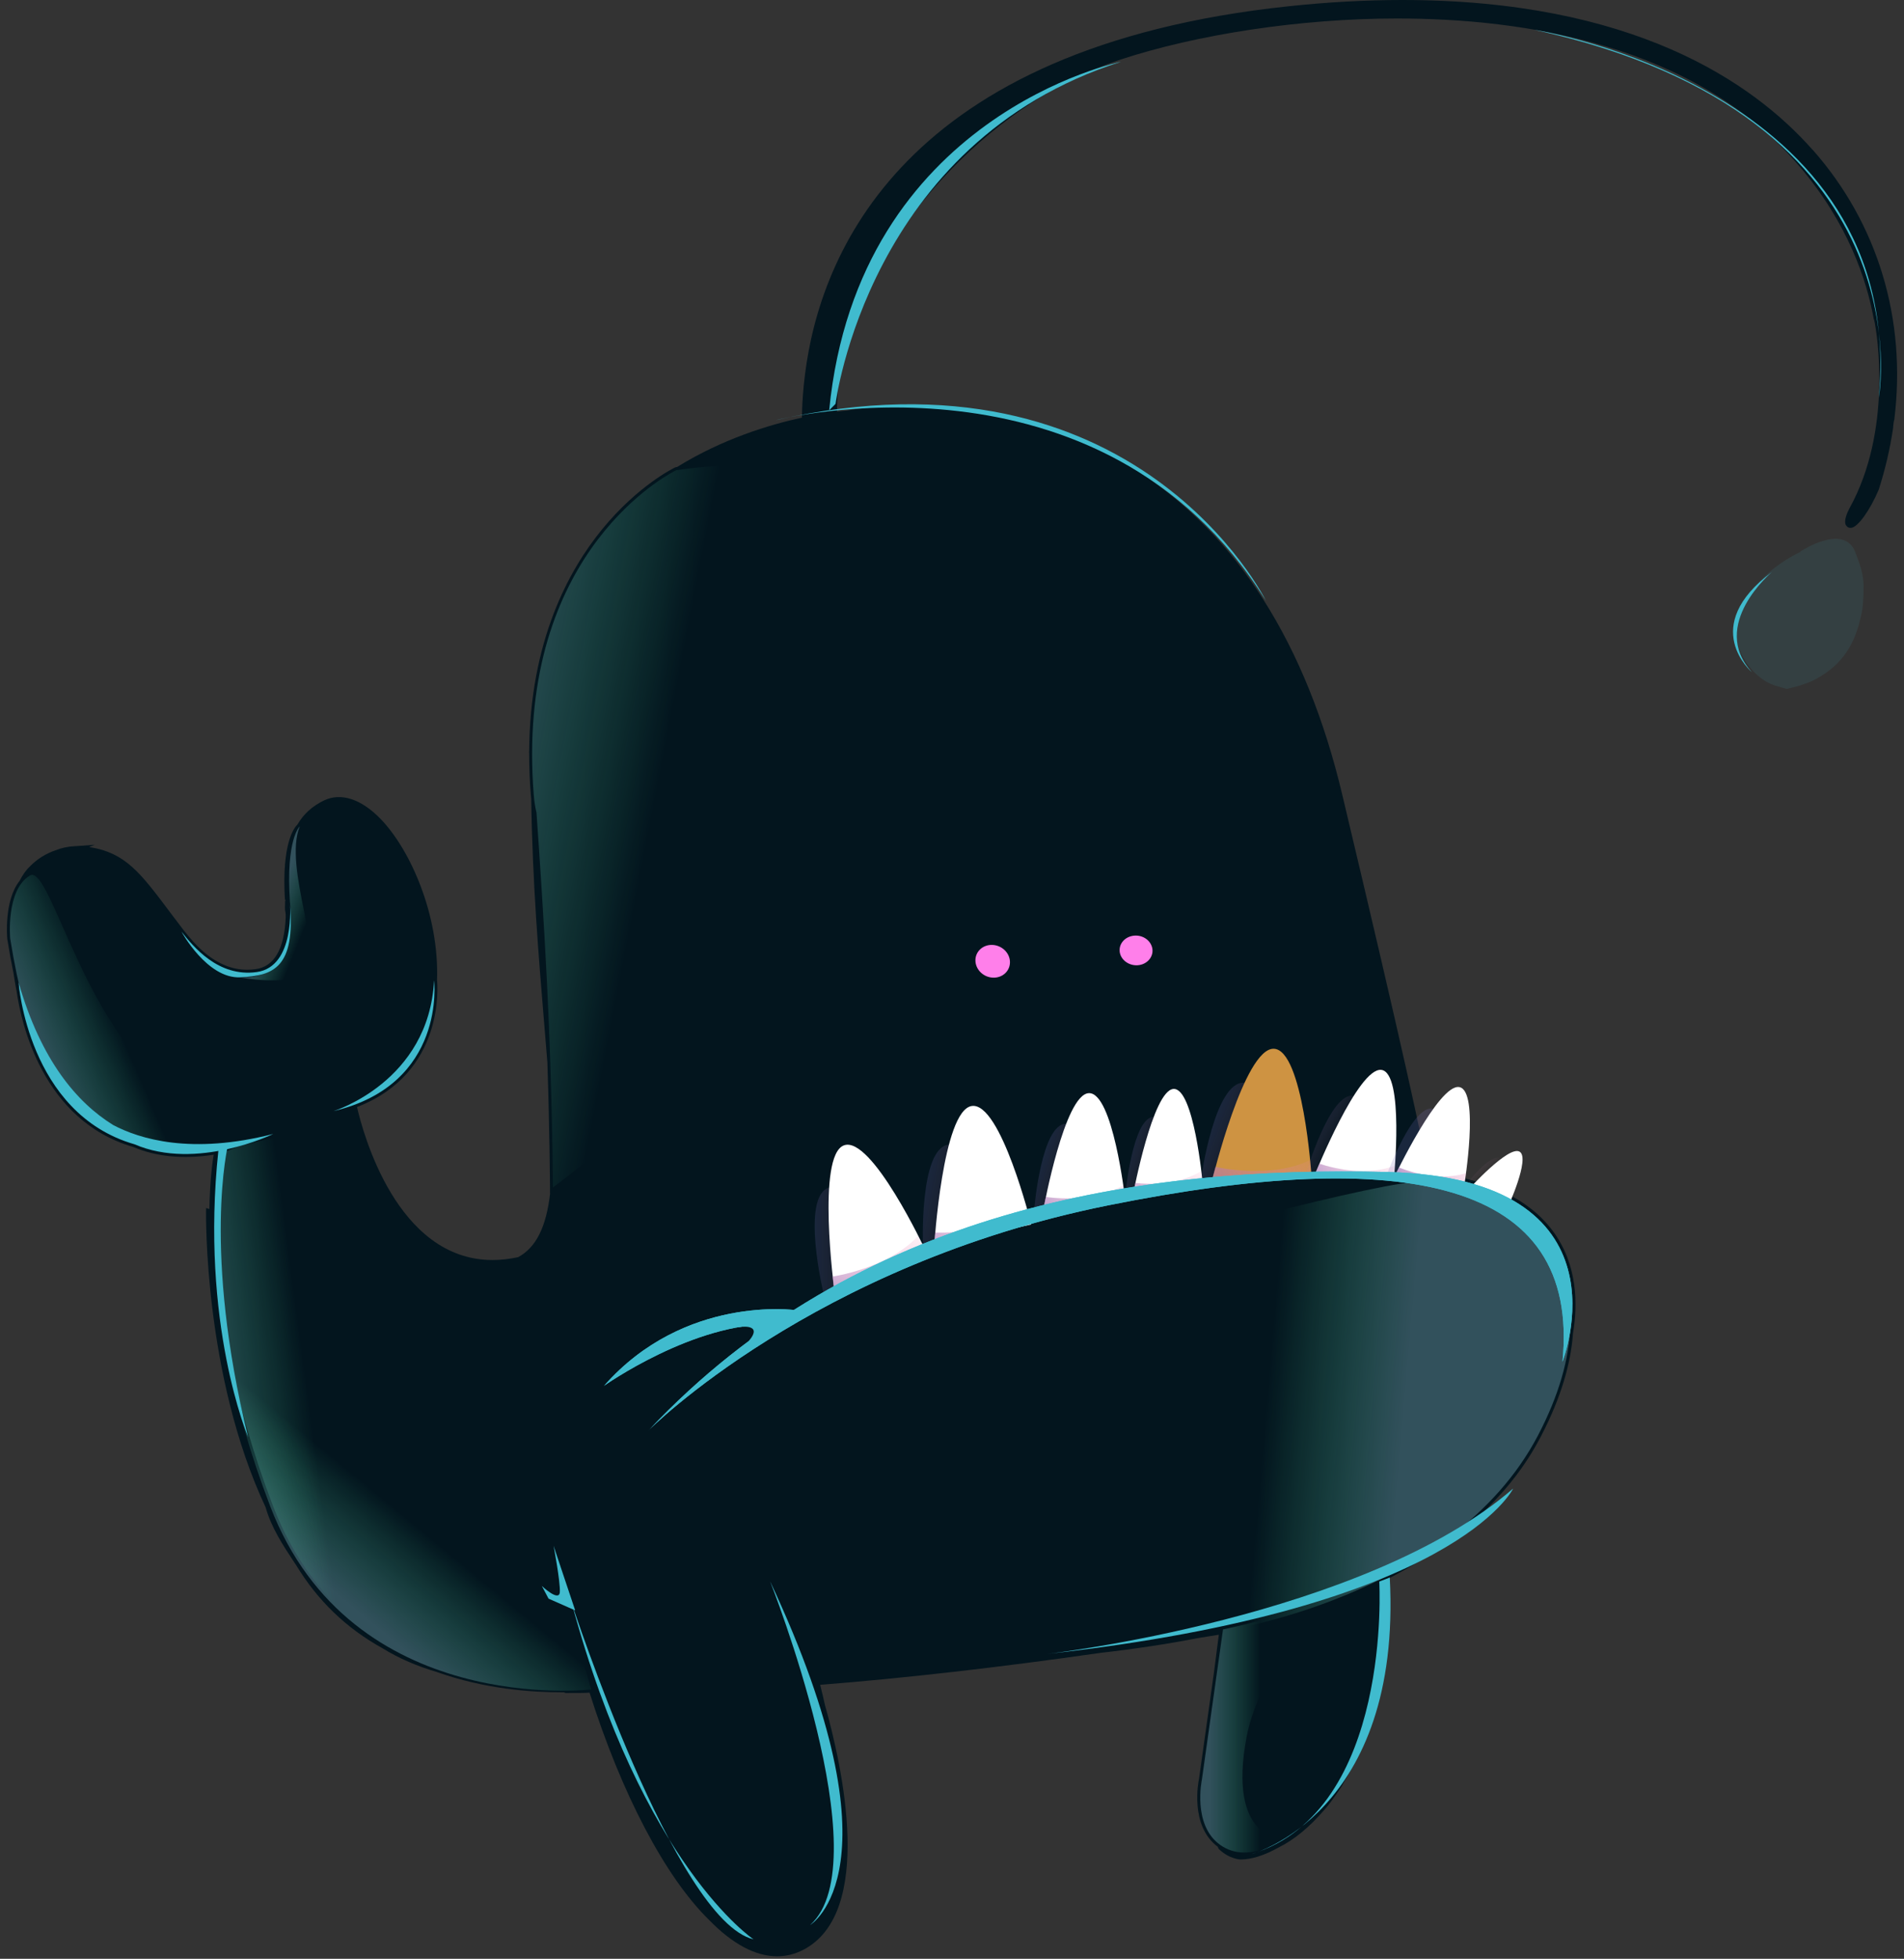 <svg width="212" height="218" viewBox="0 0 212 218" fill="none" xmlns="http://www.w3.org/2000/svg">
<rect x="0" y="0" width="212" height="218" fill="#333333" stroke="none"/>
<path opacity="0.4" d="M151.517 174.264C151.517 174.264 150.005 190.663 144.964 197.649C139.922 204.636 146.326 202.714 149.272 198.29C149.272 198.29 144.956 205.887 138.111 206.256C138.111 206.256 134.132 206.777 133.986 198.858L136.127 181.247L151.521 174.264H151.517Z" fill="url(#paint0_linear_609_609)"/>
<path d="M201.822 16.675C195.1 9.067 181.717 0 156.148 0C152.123 0 147.879 0.23 143.532 0.691C100.513 5.218 91.293 28.328 89.628 41.699C89.405 43.453 89.332 44.857 89.309 45.72C89.294 46.081 89.29 46.319 89.29 46.48C85.699 47.259 80.469 48.832 75.389 51.974L75.266 51.99L75.17 52.02C75.005 52.101 71.049 54.016 67.04 58.911C63.368 63.393 58.99 71.312 58.921 83.629L58.902 83.636L58.921 83.87V83.878C58.921 85.409 58.982 86.971 59.109 88.521C59.12 88.663 59.136 88.797 59.147 88.904C59.289 98.243 59.972 106.458 60.575 113.702C60.705 115.271 60.832 116.787 60.947 118.222C61.212 126.226 61.239 132.104 61.239 132.161V132.814L61.254 132.802C60.82 136.574 59.677 138.845 57.693 139.912C56.719 140.123 55.763 140.23 54.842 140.23C44.134 140.23 40.37 125.915 39.752 123.202C49.59 119.415 48.715 109.578 48.661 109.086C48.914 101.854 45.711 94.602 42.403 91.168C40.239 88.92 37.953 88.172 36.065 89.089C34.76 89.722 33.797 90.6 33.114 91.771C32.776 92.089 31.345 93.835 31.725 100.116C31.714 100.131 31.81 100.15 31.794 100.166C31.729 100.262 31.744 100.388 31.744 100.561C31.744 100.86 31.702 101.14 31.764 101.413C31.817 101.654 31.813 101.881 31.813 102.08C31.672 105.626 30.528 107.571 28.471 107.859C28.157 107.901 27.827 107.924 27.516 107.924C23.967 107.924 21.607 104.977 20.476 103.557L20.449 103.527C19.9 102.809 19.393 102.138 18.925 101.516C15.633 97.131 13.983 94.932 10.031 94.284C9.993 94.276 9.959 94.272 9.924 94.264L10.542 94.019L8.435 94.169H8.397C7.599 94.203 6.847 94.361 6.175 94.633C5.09 95.009 4.15 95.596 3.386 96.367C2.941 96.778 2.534 97.338 2.181 98.032C0.435 100.235 0.792 104.29 0.808 104.486C1.019 105.814 1.253 107.107 1.502 108.304C1.602 108.975 1.725 109.689 1.863 110.399C2.339 113.706 4.691 124.718 14.87 127.661C17.383 128.739 20.426 129.027 23.794 128.513C23.698 129.061 23.376 131.141 23.315 134.556L22.95 134.444L22.943 134.878C22.943 135.058 22.682 153.092 29.573 167.745C30.21 170.016 31.541 172.03 32.719 173.807L32.945 174.145C35.389 178.169 38.559 181.208 42.61 183.449C44.452 184.589 46.474 185.437 48.604 186.07C54.052 188.011 59.251 188.341 62.651 188.341H62.769L62.984 188.418C64.185 188.418 65.098 188.422 65.643 188.379C69.215 199.652 74.054 208.868 78.942 213.668C81.562 216.354 84.118 217.72 86.527 217.72C87.529 217.72 88.5 217.482 89.42 217.01C97.42 212.897 93.787 196.587 91.861 189.784C91.692 189.032 91.511 188.268 91.323 187.508C100.728 186.768 111.237 185.571 122.556 183.948C126.362 183.514 130.007 182.962 133.38 182.306C134.151 182.183 134.93 182.06 135.709 181.933C135.54 183.226 135.356 184.665 135.164 186.154L133.502 197.979C133.456 198.194 132.42 203.186 135.601 205.538C135.628 205.638 135.655 205.737 135.743 205.814C136.91 206.915 138.11 206.946 138.122 206.946C139.346 206.946 140.769 206.497 142.343 205.622C144.096 204.755 145.784 203.366 147.499 201.379C147.96 200.857 148.397 200.247 148.769 199.717C149.26 199.027 149.494 198.658 149.579 198.444C153.143 192.596 155.154 183.487 154.601 175.683C159.286 173.262 163.25 170.361 166.377 167.069L166.492 166.947C166.584 166.851 166.672 166.751 166.764 166.651C168.675 164.595 170.271 162.35 171.514 159.971L171.541 159.921C171.61 159.791 171.675 159.66 171.741 159.53C173.755 155.593 174.902 151.833 175.144 148.391C175.677 145.268 175.712 140.745 172.853 136.942C170.187 133.393 165.521 131.191 158.987 130.404C158.438 127.204 156.313 117.247 149.445 88.406C145.462 71.677 137.769 59.556 126.588 52.377C117.311 46.422 107.626 45.172 101.134 45.172C97.167 45.172 94.615 45.636 94.335 45.69C94.236 45.697 93.837 45.724 93.188 45.805C93.2 45.302 93.223 44.404 93.265 43.798L93.276 43.66C93.28 43.587 93.288 43.51 93.296 43.437C93.323 43.169 93.353 42.9 93.388 42.628L93.395 42.566C93.422 42.359 93.453 42.152 93.484 41.945L93.526 41.68C93.541 41.58 93.557 41.484 93.576 41.385L93.587 41.308C93.768 40.291 94.005 39.244 94.293 38.204L94.316 38.116C94.355 37.981 94.393 37.847 94.431 37.717L94.477 37.563C98.502 24.122 111.145 11.146 124.536 6.703C133.311 3.795 144.906 2.057 155.553 2.057C169.584 2.057 188.734 4.9 200.31 18.452C205.778 24.852 207.85 31.182 208.629 35.476L208.678 35.622H208.682C209.02 37.156 210.731 47.93 205.916 56.594C205.659 57.074 205.267 58.006 205.536 58.451C205.655 58.651 205.858 58.781 206.15 58.739C206.887 58.631 208.214 56.79 209.185 54.499C209.899 52.274 210.436 49.991 210.781 47.673C210.827 47.032 210.881 46.814 210.908 46.741L210.923 46.672C212.3 35.514 209.074 24.859 201.83 16.667L201.822 16.675Z" fill="#03151E"/>
<path opacity="0.4" d="M23.701 135.22C23.701 135.22 23.632 182.421 52.34 186.634C52.34 186.634 70.688 192.186 135.753 181.592C135.753 181.592 161.714 177.913 171.229 159.783C180.745 141.658 169.698 131.375 158.79 131.444C147.882 131.513 70.668 156.085 58.763 153.061C46.857 150.042 23.697 135.216 23.697 135.216L23.701 135.22Z" fill="url(#paint1_linear_609_609)"/>
<path opacity="0.4" d="M136.169 181.339C136.169 181.339 145.765 179.482 154.356 175.3C154.356 175.3 140.992 181.819 138.809 193.283C136.626 204.748 142.78 204.663 142.78 204.663C142.78 204.663 139.012 207.553 135.874 205.331C132.731 203.11 133.825 198.053 133.825 198.053L136.177 181.343L136.169 181.339Z" fill="url(#paint2_linear_609_609)"/>
<path opacity="0.4" d="M1.135 104.429C1.135 104.429 0.632 99.057 3.333 97.438C6.034 95.815 10.972 122.673 25.188 122.827C39.404 122.98 28.43 128.835 20.526 127.711C12.622 126.587 4.707 126.828 1.135 104.433V104.429Z" fill="url(#paint3_linear_609_609)"/>
<path opacity="0.4" d="M26.748 108.768C26.748 108.768 31.763 109.789 34.011 108.296C36.26 106.804 31.51 96.578 33.374 91.978C33.374 91.978 31.817 93.356 32.277 100.335C32.277 100.335 33.52 109.194 26.748 108.768Z" fill="url(#paint4_linear_609_609)"/>
<path opacity="0.4" d="M24.143 128.432L26.364 127.519L28.221 127.07L32.373 126.142C32.373 126.142 30.251 159.68 57.194 174.49L63.386 179.635L65.826 188.019C65.826 188.019 39.114 191.177 30.086 167.63C21.058 144.083 24.146 128.428 24.146 128.428L24.143 128.432Z" fill="url(#paint5_linear_609_609)"/>
<path opacity="0.4" d="M24.473 128.432L26.694 127.519L28.551 127.07L32.703 126.142C32.703 126.142 30.581 159.68 57.523 174.49L63.716 179.635L66.153 188.019C66.153 188.019 39.44 191.177 30.408 167.63C21.38 144.083 24.469 128.428 24.469 128.428L24.473 128.432Z" fill="url(#paint6_linear_609_609)"/>
<path opacity="0.4" d="M90.06 75.368C98.789 62.618 100.155 48.913 75.311 52.32C75.311 52.32 59.288 59.947 59.25 83.844C59.25 83.844 59.25 83.859 59.25 83.878C59.25 85.355 59.304 86.89 59.434 88.494C59.492 89.211 59.595 89.86 59.737 90.447C60.086 95.381 60.558 102.429 60.9 109.267C61.521 121.637 61.564 132.158 61.564 132.158C61.564 132.158 115.027 92.722 90.06 75.364V75.368Z" fill="url(#paint7_linear_609_609)"/>
<path d="M112.453 107.03C112.484 108.039 111.655 108.833 110.592 108.806C109.533 108.783 108.643 107.943 108.608 106.934C108.574 105.925 109.41 105.134 110.469 105.161C111.532 105.188 112.418 106.021 112.453 107.03Z" fill="#FF7FEA"/>
<path d="M128.327 105.787C128.338 106.692 127.536 107.433 126.527 107.429C125.514 107.421 124.674 106.673 124.662 105.768C124.643 104.854 125.453 104.122 126.466 104.122C127.475 104.122 128.307 104.87 128.327 105.787Z" fill="#FF7FEA"/>
<g style="mix-blend-mode:multiply">
<path d="M82.137 147.716C82.137 147.716 85.122 147.167 83.373 149.243L87.056 147.378L84.316 146.507C84.316 146.507 82.087 147.724 81.941 147.75" fill="#1F0000"/>
</g>
<path style="mix-blend-mode:multiply" opacity="0.2" d="M91.707 144.006C91.707 144.006 89.094 133.136 92.325 132.157L95.536 142.333L91.711 144.006H91.707Z" fill="url(#paint8_linear_609_609)"/>
<path d="M92.893 143.561C92.893 143.561 90.894 128.605 93.967 127.469C97.041 126.333 103.026 139.118 103.026 139.118L92.893 143.561Z" fill="white"/>
<path d="M92.851 143.449L92.697 142.068C92.697 142.068 98.921 141.193 102.24 137.521L102.83 138.838L92.847 143.449H92.851Z" fill="url(#paint9_linear_609_609)"/>
<path style="mix-blend-mode:multiply" opacity="0.2" d="M102.77 138.879C102.77 138.879 102.306 127.706 105.667 127.376L106.848 137.978L102.77 138.879Z" fill="url(#paint10_linear_609_609)"/>
<path d="M104.021 138.672C104.021 138.672 104.95 123.613 108.188 123.091C111.427 122.569 114.826 136.274 114.826 136.274L104.025 138.676L104.021 138.672Z" fill="white"/>
<path d="M104.002 138.557L104.121 137.172C104.121 137.172 110.398 137.513 114.362 134.559L114.688 135.963L104.002 138.557Z" fill="url(#paint11_linear_609_609)"/>
<path style="mix-blend-mode:multiply" opacity="0.2" d="M115.162 134.532C115.162 134.532 115.945 125.048 118.719 125.063L118.585 134.13L115.162 134.532Z" fill="url(#paint12_linear_609_609)"/>
<path d="M116.205 134.467C116.205 134.467 118.526 121.817 121.22 121.66C123.917 121.502 125.268 133.385 125.268 133.385L116.205 134.471V134.467Z" fill="white"/>
<path d="M116.201 134.367L116.443 133.209C116.443 133.209 121.531 134.049 125.072 131.896L125.191 133.113L116.201 134.371V134.367Z" fill="url(#paint13_linear_609_609)"/>
<path style="mix-blend-mode:multiply" opacity="0.2" d="M125.311 132.856C125.311 132.856 126.116 124.334 128.472 124.296L128.223 132.43L125.311 132.856Z" fill="url(#paint14_linear_609_609)"/>
<path d="M126.193 132.776C126.193 132.776 128.354 121.388 130.644 121.192C132.935 121 133.906 131.628 133.906 131.628L126.197 132.772L126.193 132.776Z" fill="white"/>
<path d="M126.193 132.687L126.416 131.644C126.416 131.644 130.721 132.3 133.76 130.301L133.844 131.387L126.197 132.683L126.193 132.687Z" fill="url(#paint15_linear_609_609)"/>
<path style="mix-blend-mode:multiply" opacity="0.2" d="M133.709 131.309C133.709 131.309 135.217 120.232 138.582 120.493L137.88 131.137L133.705 131.306L133.709 131.309Z" fill="url(#paint16_linear_609_609)"/>
<path d="M134.975 131.325C134.975 131.325 138.539 116.664 141.816 116.718C145.096 116.775 146.029 130.861 146.029 130.861L134.975 131.325Z" fill="#CE9342"/>
<path style="mix-blend-mode:multiply" d="M134.975 131.206L135.335 129.863C135.335 129.863 141.451 131.306 145.879 129.092L145.952 130.531L134.978 131.202L134.975 131.206Z" fill="url(#paint17_linear_609_609)"/>
<path style="mix-blend-mode:multiply" opacity="0.2" d="M145.42 130.573C145.42 130.573 148.117 121.457 150.738 121.952L148.739 130.773L145.424 130.573H145.42Z" fill="url(#paint18_linear_609_609)"/>
<path d="M146.418 130.692C146.418 130.692 151.222 118.755 153.804 119.07C156.382 119.385 155.204 131.214 155.204 131.214L146.418 130.696V130.692Z" fill="white"/>
<path d="M146.434 130.592L146.898 129.502C146.898 129.502 151.529 131.206 155.32 129.721L155.182 130.926L146.43 130.588L146.434 130.592Z" fill="url(#paint19_linear_609_609)"/>
<path style="mix-blend-mode:multiply" opacity="0.2" d="M154.387 130.807C154.387 130.807 157.299 122.819 159.597 123.394L157.318 131.153L154.383 130.803L154.387 130.807Z" fill="url(#paint20_linear_609_609)"/>
<path d="M155.266 130.964C155.266 130.964 160.211 120.57 162.487 120.985C164.762 121.399 163.043 131.878 163.043 131.878L155.266 130.964Z" fill="white"/>
<path d="M155.289 130.876L155.765 129.928C155.765 129.928 159.782 131.686 163.235 130.557L163.043 131.624L155.289 130.876Z" fill="url(#paint21_linear_609_609)"/>
<path style="mix-blend-mode:multiply" opacity="0.2" d="M163.051 132.093C163.051 132.093 165.936 128.16 167.168 128.95L164.681 132.883L163.051 132.093Z" fill="url(#paint22_linear_609_609)"/>
<path d="M163.531 132.357C163.531 132.357 167.951 127.473 169.191 128.167C170.43 128.862 167.852 134.448 167.852 134.448L163.535 132.357H163.531Z" fill="white"/>
<path d="M163.555 132.311L163.973 131.874C163.973 131.874 166.006 133.681 168.159 133.743L167.887 134.31L163.555 132.315V132.311Z" fill="url(#paint23_linear_609_609)"/>
<g style="mix-blend-mode:screen">
<path d="M60.334 176.508C60.334 176.508 62.26 178.327 62.333 177.191C62.406 176.052 61.639 172.042 61.639 172.042L64.044 179.225L61.078 177.916L60.334 176.512V176.508Z" fill="#40BBCE"/>
</g>
<g style="mix-blend-mode:screen">
<path d="M37.129 123.659C37.129 123.659 47.749 120.42 48.333 109.105C48.333 109.105 49.745 120.677 37.129 123.659Z" fill="#40BBCE"/>
</g>
<g style="mix-blend-mode:screen">
<path d="M25.384 127.431C25.384 127.431 22.502 139.149 27.632 159.956C27.632 159.956 22.253 147.348 24.321 128.002L25.384 127.431Z" fill="#40BBCE"/>
</g>
<g style="mix-blend-mode:screen">
<path d="M30.413 126.203C21.285 128.535 15.542 126.763 12.599 125.205C8.551 122.703 4.56 117.996 2.07 109.351C2.07 109.351 3.102 123.931 14.978 127.35C21.903 130.335 30.413 126.206 30.413 126.206V126.203Z" fill="#40BBCE"/>
</g>
<g style="mix-blend-mode:screen">
<path d="M20.219 103.707C20.219 103.707 23.07 108.941 26.749 108.768C30.429 108.595 32.907 107.713 32.278 100.557C32.278 100.557 32.915 107.575 28.595 108.181C24.274 108.787 21.485 105.292 20.219 103.703V103.707Z" fill="#40BBCE"/>
</g>
<g style="mix-blend-mode:screen">
<path d="M72.228 159.177C72.228 159.177 90.515 140.749 123.389 134.145C156.268 127.542 176.012 131.229 173.971 151.553C173.971 151.553 182.063 131.122 154.495 130.435C126.931 129.748 95.388 134.571 72.228 159.181V159.177Z" fill="#40BBCE"/>
</g>
<g style="mix-blend-mode:screen">
<path d="M67.248 154.235C67.248 154.235 77.258 147.125 86.206 147.382L88.62 145.813C88.62 145.813 76.222 144.044 67.252 154.235H67.248Z" fill="#40BBCE"/>
</g>
<g style="mix-blend-mode:screen">
<path d="M82.139 147.716C82.139 147.716 85.124 147.167 83.374 149.243L87.058 147.378L84.318 146.507C84.318 146.507 82.089 147.724 81.943 147.75" fill="#40BBCE"/>
</g>
<g style="mix-blend-mode:screen">
<path d="M72.228 159.177C72.228 159.177 90.515 140.749 123.389 134.145C156.268 127.542 176.012 131.229 173.971 151.553C173.971 151.553 182.063 131.122 154.495 130.435C126.931 129.748 95.388 134.571 72.228 159.181V159.177Z" fill="#40BBCE"/>
</g>
<g style="mix-blend-mode:screen">
<path d="M67.248 154.235C67.248 154.235 77.258 147.125 86.206 147.382L88.62 145.813C88.62 145.813 76.222 144.044 67.252 154.235H67.248Z" fill="#40BBCE"/>
</g>
<g style="mix-blend-mode:screen">
<path d="M86.332 46.776C86.332 46.776 122.521 37.379 140.942 66.843C140.942 66.843 126.543 37.594 86.332 46.776Z" fill="#40BBCE"/>
</g>
<g style="mix-blend-mode:screen">
<path d="M116.527 184.078C116.527 184.078 151.823 180.061 168.479 165.665C168.479 165.665 162.106 179.025 116.527 184.078Z" fill="#40BBCE"/>
</g>
<g style="mix-blend-mode:screen">
<path d="M153.573 176.021C153.573 176.021 155.074 201.498 139.381 206.332C139.381 206.332 156.133 201.885 154.744 175.564L153.573 176.017V176.021Z" fill="#40BBCE"/>
</g>
<g style="mix-blend-mode:screen">
<path d="M85.744 175.986C85.744 175.986 98.107 207.169 90.199 214.244C90.199 214.244 100.743 207.994 85.744 175.986Z" fill="#40BBCE"/>
</g>
<g style="mix-blend-mode:screen">
<path d="M63.664 178.435C63.664 178.435 75.194 213.784 83.904 215.833C83.904 215.833 71.56 207.622 63.664 178.435Z" fill="#40BBCE"/>
</g>
<g style="mix-blend-mode:screen">
<path d="M93.034 44.949C93.034 44.949 96.648 15.816 124.823 6.872C124.823 6.872 95.547 12.777 92.324 45.659L93.034 44.949Z" fill="#40BBCE"/>
</g>
<g style="mix-blend-mode:screen">
<path d="M197.318 63.642C197.318 63.642 190.242 69.535 195.069 74.815C195.069 74.815 189.076 69.766 197.318 63.642Z" fill="#40BBCE"/>
</g>
<g style="mix-blend-mode:screen">
<path d="M170.85 3.319C170.85 3.319 212.403 9.73 209.199 44.266C209.199 44.266 214.851 12.957 170.85 3.319Z" fill="#40BBCE"/>
</g>
<g style="mix-blend-mode:screen" opacity="0.1">
<path d="M206.556 61.394C205.232 58.186 200.443 61.394 200.443 61.394H200.505C197.485 62.894 195.379 64.843 193.652 67.694V67.729C192.908 69.363 193.08 71.362 194.116 73.196C195.007 74.773 196.365 75.936 197.765 76.331L198.939 76.676C198.982 76.676 200.018 76.4 200.524 76.269C200.547 76.269 200.57 76.243 200.593 76.235C200.635 76.223 200.677 76.2 200.723 76.185L200.789 76.158C200.923 76.12 201.061 76.074 201.195 76.024C201.249 76.005 201.299 75.982 201.376 75.951C201.963 75.721 202.527 75.414 203.049 75.049C205.04 73.787 206.375 71.857 207.024 69.302L207.108 68.953C207.12 68.906 207.135 68.86 207.143 68.822C207.453 67.702 207.492 66.57 207.492 65.453C207.549 63.734 206.886 62.338 206.552 61.39L206.556 61.394Z" fill="#40BBCE"/>
</g>
<defs>
<linearGradient id="paint0_linear_609_609" x1="133.982" y1="190.263" x2="151.517" y2="190.263" gradientUnits="userSpaceOnUse">
<stop stop-color="#77A9B8"/>
<stop offset="1" stop-color="#54FFB3" stop-opacity="0"/>
</linearGradient>
<linearGradient id="paint1_linear_609_609" x1="155.694" y1="163.574" x2="140.473" y2="162.251" gradientUnits="userSpaceOnUse">
<stop stop-color="#77A9B8"/>
<stop offset="1" stop-color="#54FFB3" stop-opacity="0"/>
</linearGradient>
<linearGradient id="paint2_linear_609_609" x1="134.738" y1="190.736" x2="140.317" y2="190.736" gradientUnits="userSpaceOnUse">
<stop stop-color="#77A9B8"/>
<stop offset="1" stop-color="#54FFB3" stop-opacity="0"/>
</linearGradient>
<linearGradient id="paint3_linear_609_609" x1="4.572" y1="117.136" x2="12.849" y2="113.56" gradientUnits="userSpaceOnUse">
<stop stop-color="#77A9B8"/>
<stop offset="1" stop-color="#54FFB3" stop-opacity="0"/>
</linearGradient>
<linearGradient id="paint4_linear_609_609" x1="30.723" y1="100.642" x2="34.38" y2="102.115" gradientUnits="userSpaceOnUse">
<stop stop-color="#77A9B8"/>
<stop offset="1" stop-color="#54FFB3" stop-opacity="0"/>
</linearGradient>
<linearGradient id="paint5_linear_609_609" x1="32.569" y1="173.278" x2="39.847" y2="164.453" gradientUnits="userSpaceOnUse">
<stop stop-color="#77A9B8"/>
<stop offset="1" stop-color="#54FFB3" stop-opacity="0"/>
</linearGradient>
<linearGradient id="paint6_linear_609_609" x1="23.11" y1="160.558" x2="34.798" y2="159.016" gradientUnits="userSpaceOnUse">
<stop stop-color="#77A9B8"/>
<stop offset="1" stop-color="#54FFB3" stop-opacity="0"/>
</linearGradient>
<linearGradient id="paint7_linear_609_609" x1="51.918" y1="87.822" x2="72.43" y2="91.793" gradientUnits="userSpaceOnUse">
<stop stop-color="#77A9B8"/>
<stop offset="1" stop-color="#54FFB3" stop-opacity="0"/>
</linearGradient>
<linearGradient id="paint8_linear_609_609" x1="90.705" y1="138.081" x2="95.532" y2="138.081" gradientUnits="userSpaceOnUse">
<stop stop-color="#776DB8"/>
<stop offset="1" stop-color="#FF88B3" stop-opacity="0"/>
</linearGradient>
<linearGradient id="paint9_linear_609_609" x1="94.267" y1="150.417" x2="99.776" y2="134.74" gradientUnits="userSpaceOnUse">
<stop stop-color="#776DB8"/>
<stop offset="1" stop-color="#FF88B3" stop-opacity="0"/>
</linearGradient>
<linearGradient id="paint10_linear_609_609" x1="102.927" y1="132.9" x2="107.663" y2="133.834" gradientUnits="userSpaceOnUse">
<stop stop-color="#776DB8"/>
<stop offset="1" stop-color="#FF88B3" stop-opacity="0"/>
</linearGradient>
<linearGradient id="paint11_linear_609_609" x1="104.035" y1="145.691" x2="112.473" y2="131.375" gradientUnits="userSpaceOnUse">
<stop stop-color="#776DB8"/>
<stop offset="1" stop-color="#FF88B3" stop-opacity="0"/>
</linearGradient>
<linearGradient id="paint12_linear_609_609" x1="116.231" y1="128.931" x2="119.998" y2="130.135" gradientUnits="userSpaceOnUse">
<stop stop-color="#776DB8"/>
<stop offset="1" stop-color="#FF88B3" stop-opacity="0"/>
</linearGradient>
<linearGradient id="paint13_linear_609_609" x1="115.817" y1="139.806" x2="124.427" y2="128.681" gradientUnits="userSpaceOnUse">
<stop stop-color="#776DB8"/>
<stop offset="1" stop-color="#FF88B3" stop-opacity="0"/>
</linearGradient>
<linearGradient id="paint14_linear_609_609" x1="125.731" y1="128.304" x2="128.906" y2="129.31" gradientUnits="userSpaceOnUse">
<stop stop-color="#776DB8"/>
<stop offset="1" stop-color="#FF88B3" stop-opacity="0"/>
</linearGradient>
<linearGradient id="paint15_linear_609_609" x1="125.205" y1="138.101" x2="133.147" y2="128.286" gradientUnits="userSpaceOnUse">
<stop stop-color="#776DB8"/>
<stop offset="1" stop-color="#FF88B3" stop-opacity="0"/>
</linearGradient>
<linearGradient id="paint16_linear_609_609" x1="134.929" y1="125.438" x2="139.427" y2="127.189" gradientUnits="userSpaceOnUse">
<stop stop-color="#776DB8"/>
<stop offset="1" stop-color="#FF88B3" stop-opacity="0"/>
</linearGradient>
<linearGradient id="paint17_linear_609_609" x1="133.769" y1="138.228" x2="144.589" y2="125.618" gradientUnits="userSpaceOnUse">
<stop stop-color="#776DB8"/>
<stop offset="1" stop-color="#FF88B3" stop-opacity="0"/>
</linearGradient>
<linearGradient id="paint18_linear_609_609" x1="146.495" y1="124.456" x2="149.79" y2="126.276" gradientUnits="userSpaceOnUse">
<stop stop-color="#776DB8"/>
<stop offset="1" stop-color="#FF88B3" stop-opacity="0"/>
</linearGradient>
<linearGradient id="paint19_linear_609_609" x1="143.856" y1="134.976" x2="154.544" y2="125.964" gradientUnits="userSpaceOnUse">
<stop stop-color="#776DB8"/>
<stop offset="1" stop-color="#FF88B3" stop-opacity="0"/>
</linearGradient>
<linearGradient id="paint20_linear_609_609" x1="157.821" y1="126.669" x2="160.671" y2="128.478" gradientUnits="userSpaceOnUse">
<stop stop-color="#776DB8"/>
<stop offset="1" stop-color="#FF88B3" stop-opacity="0"/>
</linearGradient>
<linearGradient id="paint21_linear_609_609" x1="154.9" y1="135.918" x2="164.925" y2="128.443" gradientUnits="userSpaceOnUse">
<stop stop-color="#776DB8"/>
<stop offset="1" stop-color="#FF88B3" stop-opacity="0"/>
</linearGradient>
<linearGradient id="paint22_linear_609_609" x1="165.019" y1="128.107" x2="166.362" y2="129.69" gradientUnits="userSpaceOnUse">
<stop stop-color="#776DB8"/>
<stop offset="1" stop-color="#FF88B3" stop-opacity="0"/>
</linearGradient>
<linearGradient id="paint23_linear_609_609" x1="161.965" y1="132.705" x2="168.638" y2="130.15" gradientUnits="userSpaceOnUse">
<stop stop-color="#776DB8"/>
<stop offset="1" stop-color="#FF88B3" stop-opacity="0"/>
</linearGradient>
</defs>
</svg>
